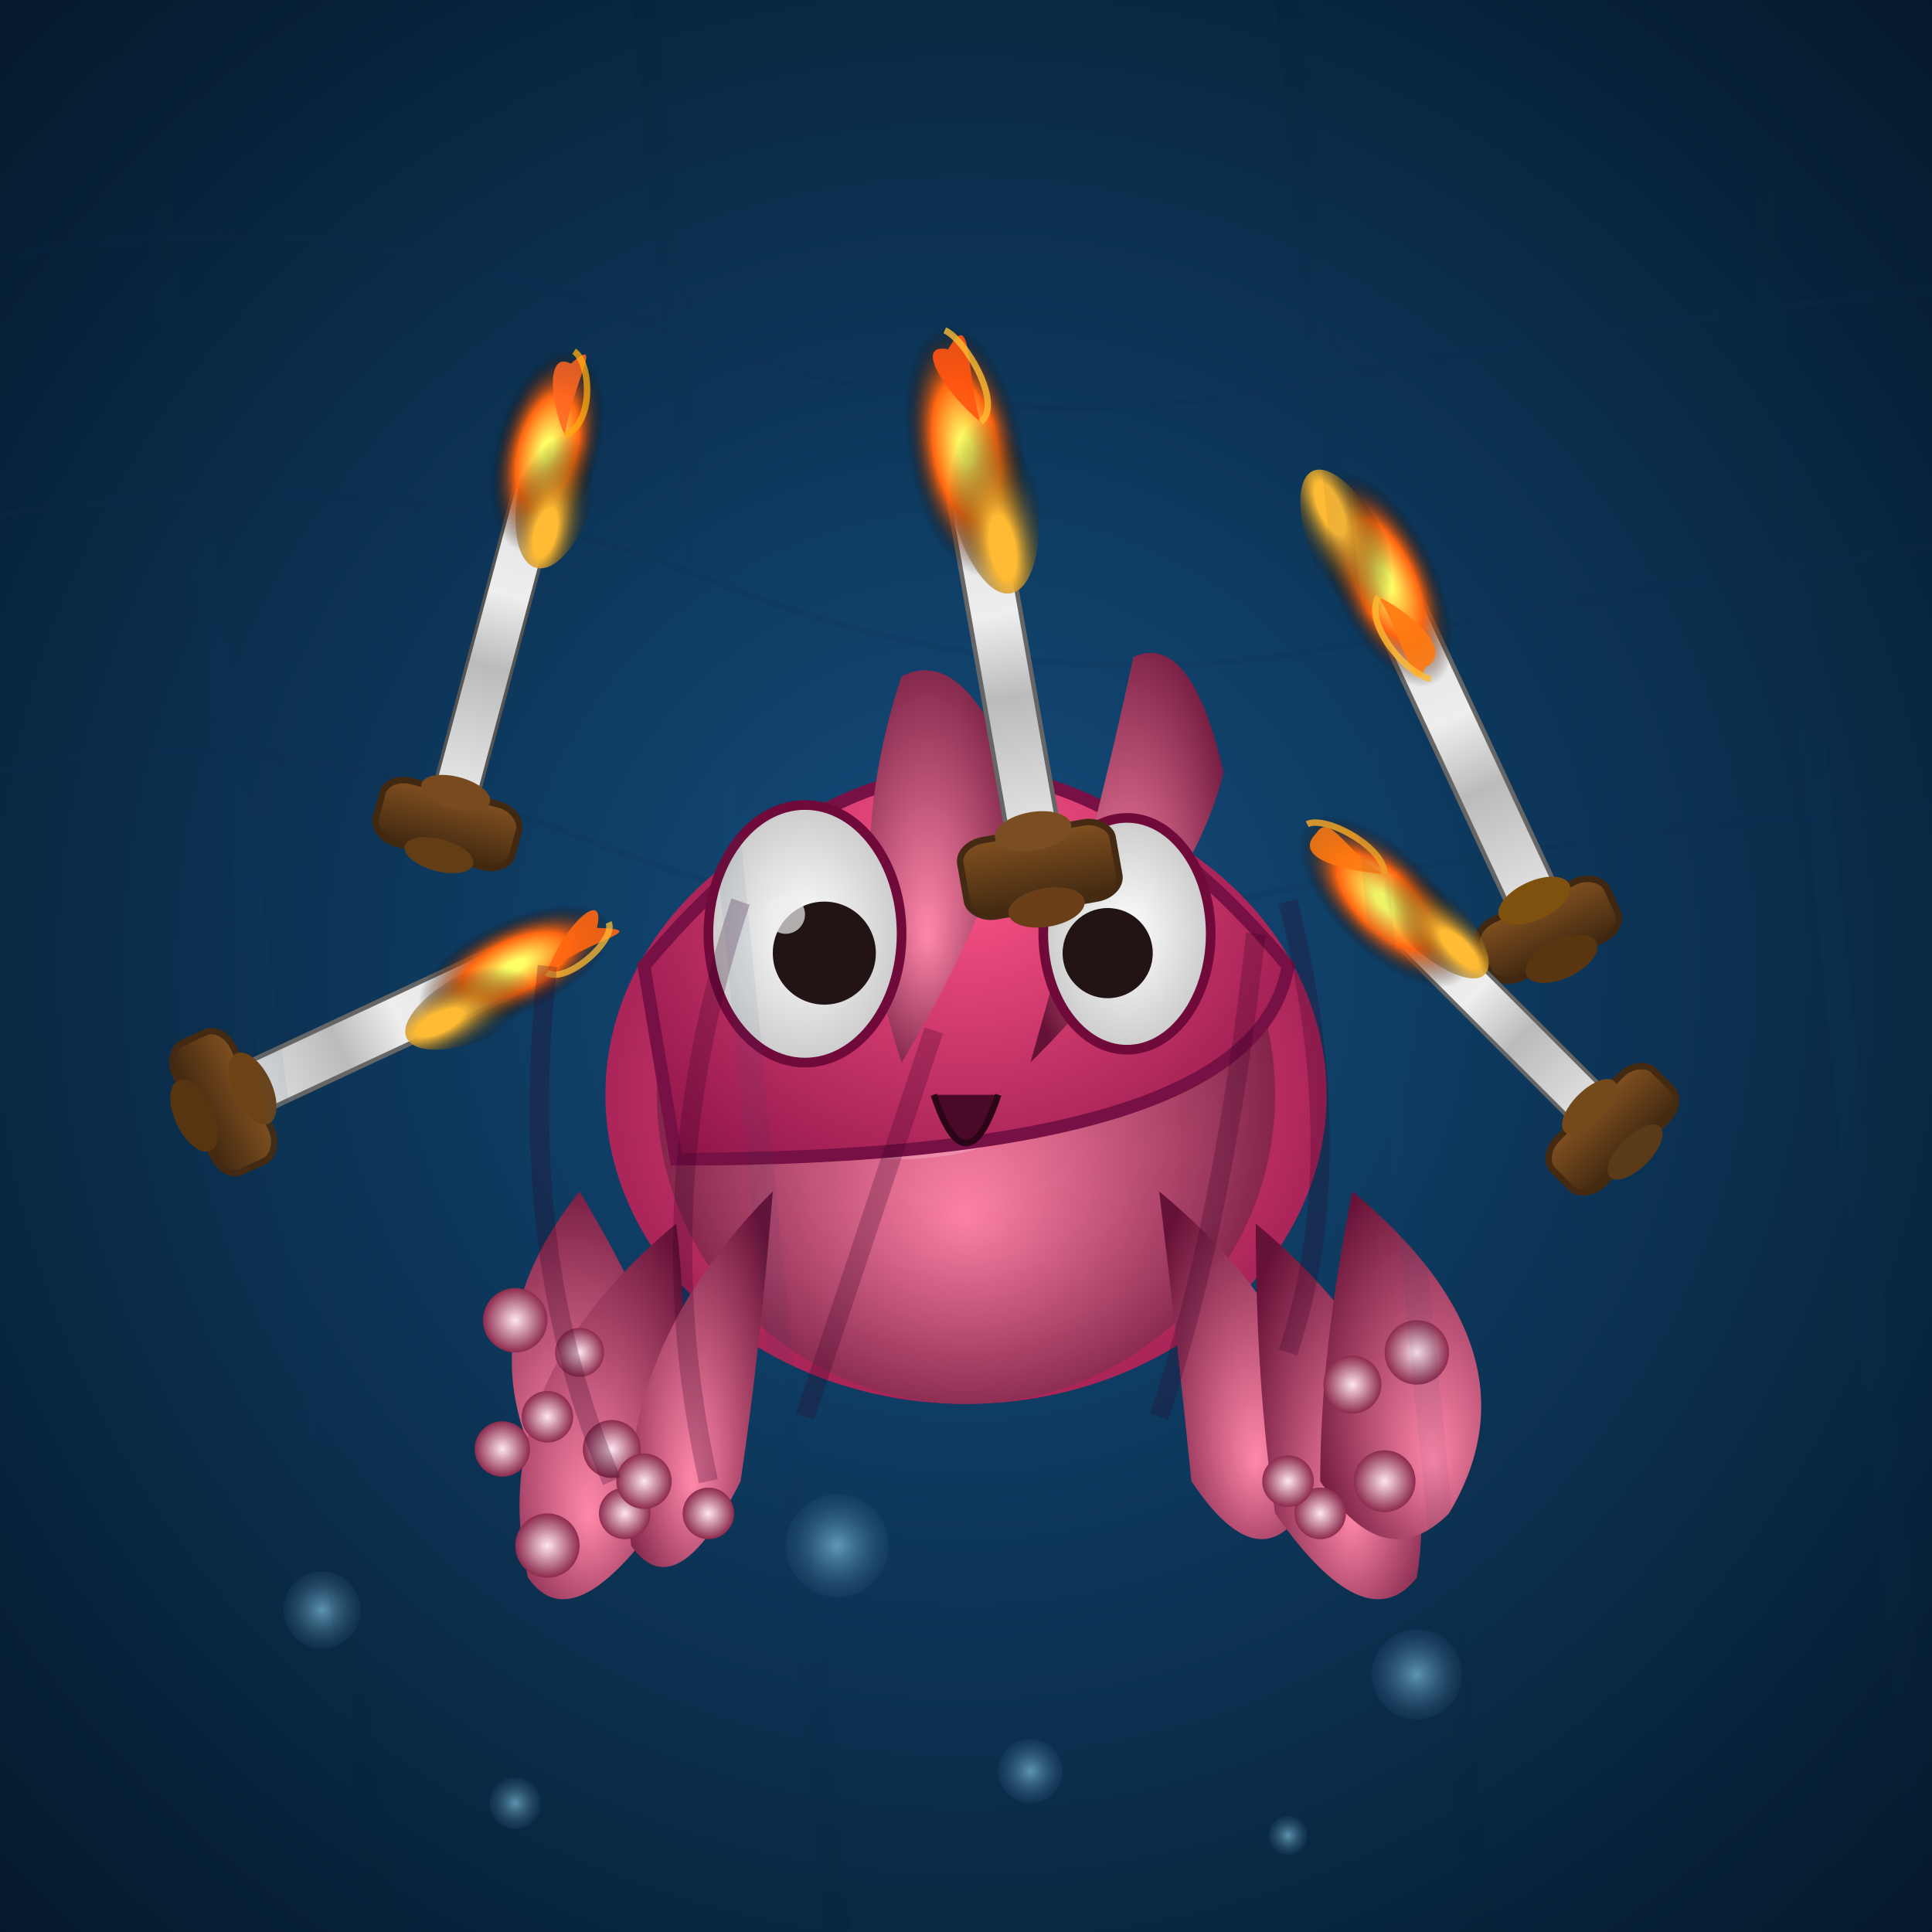 <svg viewBox="0 0 300 300" xmlns="http://www.w3.org/2000/svg" >
  <defs>
    <!-- Gradient for water background -->
    <radialGradient id="waterGradient" cx="50%" cy="50%" r="80%">
      <stop offset="0%" stop-color="#144d7d" />
      <stop offset="100%" stop-color="#02111f" />
    </radialGradient>

    <!-- Gradient for octopus body -->
    <radialGradient id="octoBody" cx="50%" cy="50%" r="70%">
      <stop offset="0%" stop-color="#ff5588" />
      <stop offset="100%" stop-color="#881145" />
    </radialGradient>

    <!-- Tentacle shading gradient -->
    <radialGradient id="tentacleShade" cx="50%" cy="50%" r="60%" fx="50%" fy="70%">
      <stop offset="0%" stop-color="#ff88aa" />
      <stop offset="100%" stop-color="#661136" />
    </radialGradient>

    <!-- Octopus eye whites -->
    <radialGradient id="eyeWhite" cx="50%" cy="50%" r="50%">
      <stop offset="0%" stop-color="#fff" />
      <stop offset="100%" stop-color="#ccc" />
    </radialGradient>

    <!-- Sword blade gradient -->
    <linearGradient id="bladeGradient" x1="0" y1="0" x2="0" y2="1">
      <stop offset="0%" stop-color="#ddd" />
      <stop offset="40%" stop-color="#eee" />
      <stop offset="60%" stop-color="#bbb" />
      <stop offset="100%" stop-color="#eee" />
    </linearGradient>

    <!-- Flame gradient - core -->
    <radialGradient id="flameCore" cx="50%" cy="50%" r="50%">
      <stop offset="10%" stop-color="#ffff66" />
      <stop offset="50%" stop-color="#ff6611" />
      <stop offset="90%" stop-color="transparent" />
    </radialGradient>

    <!-- Flame gradient - flicker -->
    <radialGradient id="flameFlicker" cx="50%" cy="80%" r="70%">
      <stop offset="20%" stop-color="#ffbb33" />
      <stop offset="80%" stop-color="transparent" />
    </radialGradient>

    <!-- Fire flicker pattern -->
    <filter id="glow" x="-30%" y="-30%" width="160%" height="160%" >
      <feDropShadow dx="0" dy="0" stdDeviation="4" flood-color="#ff6600" flood-opacity="0.9"/>
      <feDropShadow dx="0" dy="0" stdDeviation="8" flood-color="#ffa533" flood-opacity="0.5"/>
    </filter>

    <!-- Tentacle suction gradient -->
    <radialGradient id="sucker" cx="50%" cy="50%" r="60%">
      <stop offset="0%" stop-color="#ffe6f0" />
      <stop offset="85%" stop-color="#8a274a" />
      <stop offset="100%" stop-color="#570d2b" />
    </radialGradient>

    <!-- Sword hilt gradient -->
    <linearGradient id="hiltGradient" x1="0" y1="0" x2="0" y2="1">
      <stop offset="0%" stop-color="#805020" />
      <stop offset="100%" stop-color="#412810" />
    </linearGradient>

    <!-- Water bubbles -->
    <radialGradient id="bubbleGlow" cx="50%" cy="50%" r="60%">
      <stop offset="0%" stop-color="#a0e8ff" stop-opacity="0.8" />
      <stop offset="100%" stop-color="#41668e" stop-opacity="0" />
    </radialGradient>

  </defs>

  <!-- Background: water -->
  <rect width="300" height="300" fill="url(#waterGradient)" />

  <!-- Abstract water currents waves -->
  <g stroke="#0b2a51" stroke-width="1" fill="none" opacity="0.15" >
    <path d="M0 40 Q50 30 100 50 T200 60 T300 45" />
    <path d="M0 80 Q60 70 110 90 T210 100 T300 85" />
    <path d="M0 120 Q40 110 90 130 T190 140 T300 125" />
  </g>

  <!-- Underwater bubbles floating upward -->
  <g opacity="0.7" stroke="none" >
    <circle cx="50" cy="250" r="6" fill="url(#bubbleGlow)" />
    <circle cx="80" cy="280" r="4" fill="url(#bubbleGlow)" />
    <circle cx="220" cy="260" r="7" fill="url(#bubbleGlow)" />
    <circle cx="160" cy="275" r="5" fill="url(#bubbleGlow)" />
    <circle cx="200" cy="285" r="3" fill="url(#bubbleGlow)" />
    <circle cx="130" cy="240" r="8" fill="url(#bubbleGlow)" />
  </g>

  <!-- Octopus center body -->
  <ellipse cx="150" cy="170" rx="56" ry="48" fill="url(#octoBody)" filter="url(#glow)" />
  <circle cx="150" cy="170" r="48" fill="url(#tentacleShade)" opacity="0.9" />

  <!-- Octopus shading highlights -->
  <ellipse cx="140" cy="160" rx="30" ry="20" fill="rgba(255,255,255,0.2)" />

  <!-- Octopus head dome -->
  <path d="M100 150 Q150 90 200 150 Q195 180 105 180 Z" fill="url(#octoBody)" stroke="#771044" stroke-width="2"/>

  <!-- Tentacles base shapes - 8 tentacles twisting outward -->
  <g stroke="none" fill="url(#tentacleShade)">
    <!-- Tentacle 1 left bottom -->
    <path d="M90 185 Q70 210 88 235 Q98 245 108 229 Q105 210 90 185Z" />
    <!-- Tentacle 2 left middle -->
    <path d="M105 190 Q75 215 82 245 Q89 255 103 235 Q108 215 105 190Z" />
    <!-- Tentacle 3 left top -->
    <path d="M120 185 Q95 210 98 240 Q105 250 115 230 Q118 210 120 185Z" />
    <!-- Tentacle 4 top left -->
    <path d="M140 165 Q130 135 140 105 Q150 100 158 122 Q155 140 140 165Z" />
    <!-- Tentacle 5 top right -->
    <path d="M160 165 Q170 130 176 102 Q185 98 190 120 Q185 140 160 165Z" />
    <!-- Tentacle 6 right top -->
    <path d="M180 185 Q210 210 202 235 Q195 245 185 230 Q183 210 180 185Z" />
    <!-- Tentacle 7 right middle -->
    <path d="M195 190 Q225 215 220 245 Q212 255 198 235 Q195 215 195 190Z" />
    <!-- Tentacle 8 right bottom -->
    <path d="M210 185 Q240 210 225 235 Q215 245 205 230 Q205 210 210 185Z" />
  </g>

  <!-- Tentacles suckers detailing with small circles -->
  <g fill="url(#sucker)">
    <!-- Left bottom tentacle suckers -->
    <circle cx="80" cy="205" r="5" />
    <circle cx="85" cy="220" r="4" />
    <circle cx="95" cy="225" r="4.5" />
    <!-- Left middle tentacle suckers -->
    <circle cx="78" cy="225" r="4.3" />
    <circle cx="85" cy="240" r="5" />
    <circle cx="97" cy="235" r="4" />
    <!-- Left top tentacle suckers -->
    <circle cx="90" cy="210" r="3.8"/>
    <circle cx="100" cy="230" r="4.3"/>
    <circle cx="110" cy="235" r="4" />
    <!-- Right tentacles (some) suckers -->
    <circle cx="220" cy="210" r="5" />
    <circle cx="215" cy="230" r="4.8" />
    <circle cx="205" cy="235" r="4" />
    <circle cx="210" cy="215" r="4.5" />
    <circle cx="200" cy="230" r="4" />
  </g>

  <!-- Octopus eyes -->
  <g filter="url(#glow)">
    <!-- Left eye white -->
    <ellipse cx="125" cy="145" rx="15" ry="20" fill="url(#eyeWhite)" stroke="#700a3b" stroke-width="1.5"/>
    <!-- Left pupil -->
    <circle cx="128" cy="148" r="8" fill="#221414" />
    <circle cx="122" cy="142" r="3" fill="#eeeeee" opacity="0.7" />
    <!-- Right eye white -->
    <ellipse cx="175" cy="145" rx="13" ry="18" fill="url(#eyeWhite)" stroke="#700a3b" stroke-width="1.5"/>
    <!-- Right pupil -->
    <circle cx="172" cy="148" r="7" fill="#221414" />
    <circle cx="166" cy="140" r="2.5" fill="#eeeeee" opacity="0.7" />
  </g>

  <!-- Mouth / beak abstract -->
  <path d="M145 170 Q150 185 155 170" fill="#4b0928" stroke="#2b0417" stroke-width="1" />

  <!-- Position of flaming swords in juggling motion (five swords) -->
  <g filter="url(#glow)" >
    <!-- Sword 1 (top center, flame up) -->
    <g transform="translate(150 70) rotate(-10)" >
      <rect x="-4" y="0" width="8" height="65" fill="url(#bladeGradient)" stroke="#666" stroke-width="0.7" rx="2" ry="2"/>
      <rect x="-12" y="60" width="24" height="12" fill="url(#hiltGradient)" stroke="#442a13" stroke-width="1" rx="4" ry="3" />
      <ellipse cx="0" cy="60" rx="6" ry="3" fill="#7a4e22"/>
      <ellipse cx="0" cy="72" rx="6" ry="3" fill="#6a3f18"/>
      <!-- Flame -->
      <g>
        <ellipse cx="0" cy="0" rx="10" ry="22" fill="url(#flameCore)" />
        <ellipse cx="3" cy="5" rx="7" ry="18" fill="url(#flameFlicker)" />
        <path d="M0 -16 C5 -22 2 -12 3 -4 C-2 -10 -5 -18 0 -16Z" fill="#ff5511" opacity="0.9"/>
        <path d="M0 -19 C3 -17 7 -6 3 -4" stroke="#ffbb33" stroke-width="1" fill="none" opacity="0.8"/>
      </g>
    </g>

    <!-- Sword 2 (top left, flame flicking) -->
    <g transform="translate(85 70) rotate(15)" >
      <rect x="-3.5" y="0" width="7" height="58" fill="url(#bladeGradient)" stroke="#555" stroke-width="0.5" rx="1.5" ry="1.5"/>
      <rect x="-11" y="55" width="22" height="10" fill="url(#hiltGradient)" stroke="#412810" stroke-width="1" rx="4" ry="3" />
      <ellipse cx="0" cy="55" rx="5.5" ry="2.5" fill="#794a1f"/>
      <ellipse cx="0" cy="65" rx="5.5" ry="2.5" fill="#633d16"/>
      <!-- Flame -->
      <g>
        <ellipse cx="0" cy="0" rx="9" ry="18" fill="url(#flameCore)" />
        <ellipse cx="3" cy="4" rx="6" ry="14" fill="url(#flameFlicker)" />
        <path d="M0 -14 C4 -20 1 -11 2 -3 C-2 -8 -4 -15 0 -14Z" fill="#ff6622" opacity="0.85"/>
        <path d="M0 -16 C3 -15 6 -6 2 -3" stroke="#ffaa11" stroke-width="1" fill="none" opacity="0.75"/>
      </g>
    </g>

    <!-- Sword 3 (top right, reversed flame) -->
    <g transform="translate(215 90) rotate(-25)">
      <rect x="-4" y="0" width="8" height="60" fill="url(#bladeGradient)" stroke="#666" stroke-width="0.7" rx="3" ry="3"/>
      <rect x="-11" y="55" width="22" height="10" fill="url(#hiltGradient)" stroke="#3f2712" stroke-width="1" rx="4" ry="3" />
      <ellipse cx="0" cy="55" rx="6" ry="3" fill="#7f510f"/>
      <ellipse cx="0" cy="65" rx="6" ry="3" fill="#5a3610"/>
      <!-- Flame -->
      <g transform="scale(1,-1)" >
        <ellipse cx="0" cy="0" rx="9" ry="20" fill="url(#flameCore)" />
        <ellipse cx="-3" cy="4" rx="6" ry="16" fill="url(#flameFlicker)" />
        <path d="M0 -15 C-4 -19 -1 -9 -2 -2 C2 -7 5 -15 0 -15Z" fill="#ff7a11" opacity="0.9"/>
        <path d="M0 -17 C-3 -15 -6 -5 -2 -2" stroke="#ffbb33" stroke-width="1" fill="none" opacity="0.8"/>
      </g>
    </g>

    <!-- Sword 4 (left center, leaning with flame to left) -->
    <g transform="translate(80 150) rotate(65)" >
      <rect x="-4" y="0" width="8" height="50" fill="url(#bladeGradient)" stroke="#666" stroke-width="0.7" rx="2" ry="2"/>
      <rect x="-11" y="45" width="22" height="10" fill="url(#hiltGradient)" stroke="#442a13" stroke-width="1" rx="4" ry="3" />
      <ellipse cx="0" cy="45" rx="6" ry="3" fill="#6d4316"/>
      <ellipse cx="0" cy="55" rx="6" ry="3" fill="#573510"/>
      <!-- Flame -->
      <g>
        <ellipse cx="0" cy="0" rx="8" ry="18" fill="url(#flameCore)" />
        <ellipse cx="3" cy="6" rx="5.5" ry="14" fill="url(#flameFlicker)" />
        <path d="M0 -14 C4 -22 1 -12 3 -4 C-3 -10 -5 -18 0 -14Z" fill="#ff6611" opacity="0.9"/>
        <path d="M0 -16 C3 -16 6 -6 3 -4" stroke="#ffbb33" stroke-width="1" fill="none" opacity="0.75"/>
      </g>
    </g>

    <!-- Sword 5 (right center, slight tilt, flame to right) -->
    <g transform="translate(215 140) rotate(-45)" >
      <rect x="-3.5" y="0" width="7" height="50" fill="url(#bladeGradient)" stroke="#666" stroke-width="0.6" rx="1.5" ry="1.5"/>
      <rect x="-11" y="45" width="22" height="10" fill="url(#hiltGradient)" stroke="#452a12" stroke-width="1" rx="4" ry="3" />
      <ellipse cx="0" cy="45" rx="5.5" ry="2.5" fill="#754a1a"/>
      <ellipse cx="0" cy="55" rx="5.5" ry="2.5" fill="#5a3a17"/>
      <!-- Flame -->
      <g>
        <ellipse cx="0" cy="0" rx="8.8" ry="19" fill="url(#flameCore)" />
        <ellipse cx="3" cy="5" rx="5" ry="14" fill="url(#flameFlicker)" />
        <path d="M0 -15 C4 -16 1 -9 3 -3 C-2 -9 -5 -15 0 -15Z" fill="#ff7a11" opacity="0.87"/>
        <path d="M0 -17 C3 -16 6 -6 3 -3" stroke="#ffaa22" stroke-width="1" fill="none" opacity="0.8"/>
      </g>
    </g>
  </g>

  <!-- Tentacles wrapping subtly around swords for juggling effect -->
  <g fill="none" stroke="#300023" stroke-width="3" opacity="0.25" >
    <path d="M95 230 Q80 195 85 150" />
    <path d="M110 230 Q100 185 115 140" />
    <path d="M125 220 Q135 190 145 160" />
    <path d="M180 220 Q190 190 195 145" />
    <path d="M200 210 Q210 180 200 140" />
  </g>

  <!-- Light shafts faintly to reinforce underwater atmosphere -->
  <g stroke="url(#waterGradient)" stroke-width="4" opacity="0.07" >
    <line x1="20" y1="0" x2="60" y2="300"/>
    <line x1="100" y1="0" x2="130" y2="300"/>
    <line x1="200" y1="0" x2="230" y2="300"/>
    <line x1="270" y1="0" x2="300" y2="300"/>
  </g>
</svg>